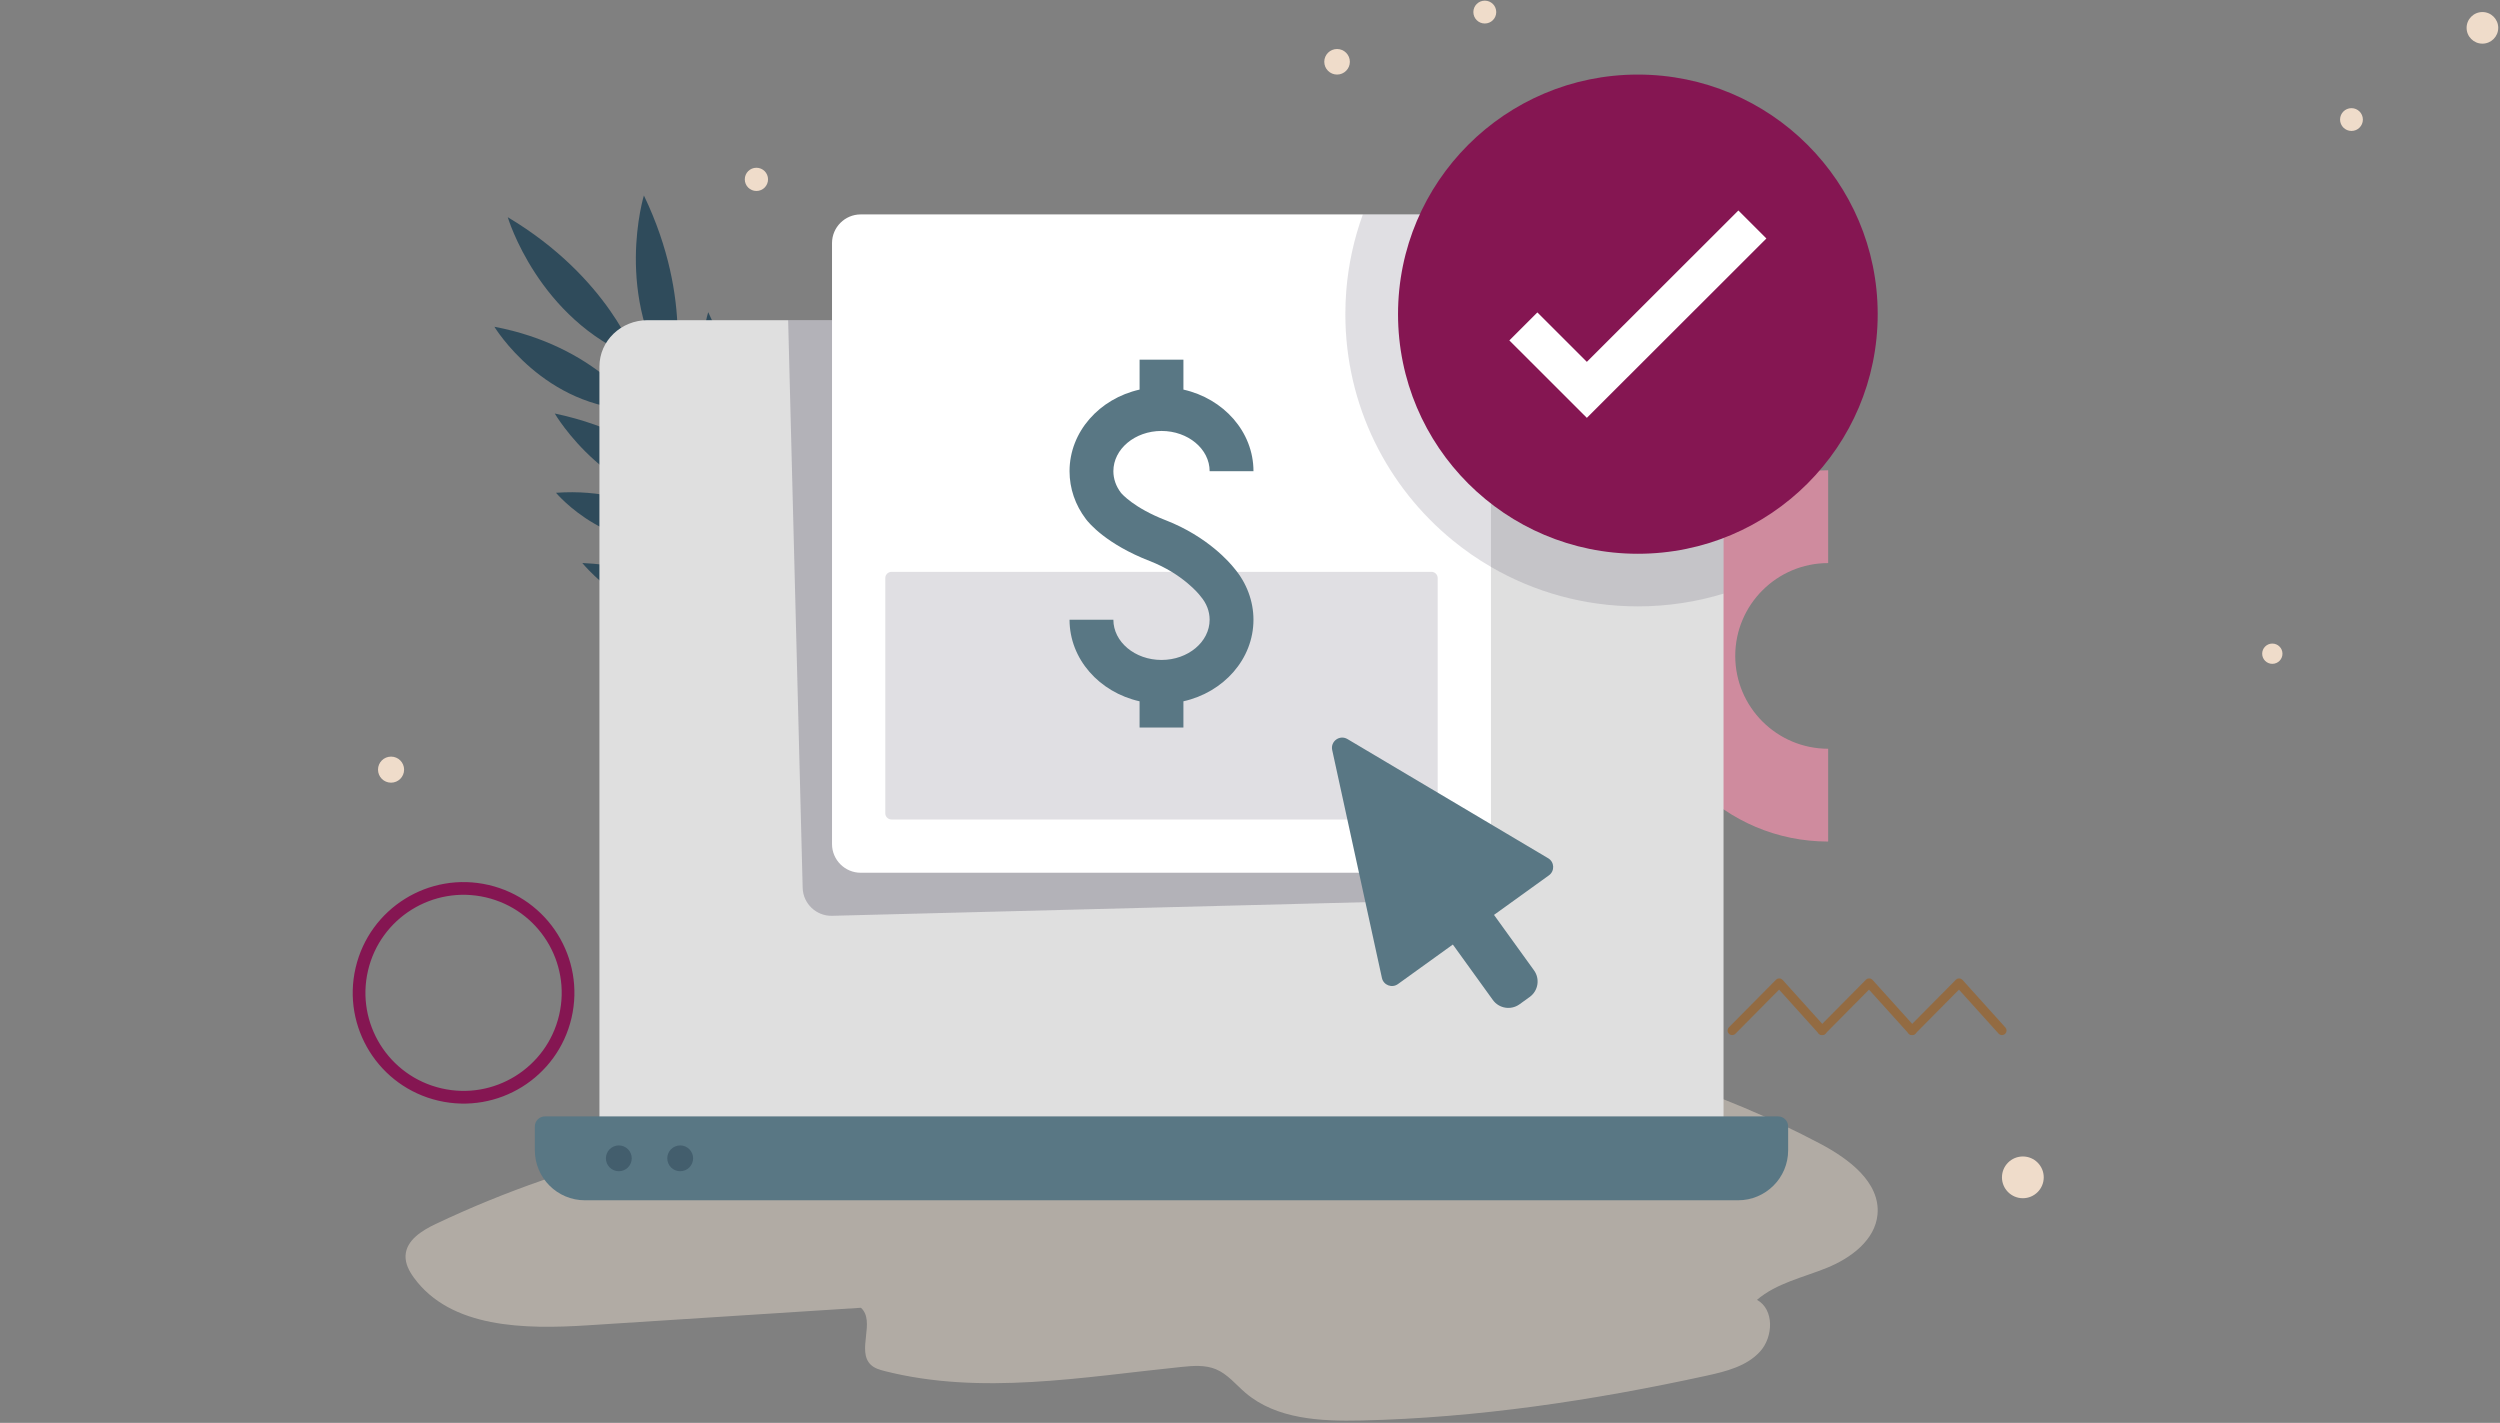 <svg width="875" height="498" viewBox="0 0 875 498" fill="none" xmlns="http://www.w3.org/2000/svg">
<rect x="0" y="0" width="875" height="498" fill="#808080" stroke="none"/>
<g clip-path="url(#clip0_8684_1944)">
<path d="M607.335 229.569C607.335 247.484 621.924 262.061 639.855 262.061V294.542C603.938 294.542 574.825 265.454 574.825 229.569C574.825 193.683 603.938 164.596 639.855 164.596V197.077C621.924 197.077 607.335 211.654 607.335 229.569Z" fill="#CF8B9E"/>
<path opacity="0.49" d="M152.617 428.333C147.721 430.647 142.196 434.051 141.942 439.461C141.81 442.26 143.21 444.904 144.853 447.174C157.778 464.935 183.681 465.276 205.615 463.866C237.518 461.817 269.421 459.767 301.323 457.718C306.561 462.434 299.68 472.835 304.797 477.683C306.087 478.906 307.874 479.423 309.605 479.864C343.36 488.447 378.825 481.969 413.474 478.432C417.532 478.013 421.788 477.672 425.549 479.225C429.662 480.922 432.551 484.624 435.937 487.511C446.766 496.744 462.293 497.504 476.518 497.173C517.166 496.237 557.56 490.166 597.281 481.495C604.085 480.007 611.319 478.2 616.006 473.055C620.692 467.91 621.034 458.313 614.947 454.941C621.806 449.069 631.08 447.141 639.439 443.736C647.798 440.332 656.3 434.051 657.128 425.061C658.153 413.811 647.059 405.57 637.057 400.292C602.629 382.123 565.047 369.949 526.506 364.473C426.96 350.337 324.184 379.876 227.968 402.132C202.009 408.137 176.69 416.929 152.606 428.344L152.617 428.333Z" fill="#E5D8CA"/>
<path d="M508.274 233.998C508.274 235.606 506.973 236.906 505.363 236.906C503.753 236.906 502.452 235.606 502.452 233.998C502.452 232.389 503.753 231.089 505.363 231.089C506.973 231.089 508.274 232.389 508.274 233.998Z" fill="#936B42"/>
<path d="M537.354 233.998C537.354 235.606 536.053 236.906 534.442 236.906C532.832 236.906 531.531 235.606 531.531 233.998C531.531 232.389 532.832 231.089 534.442 231.089C536.053 231.089 537.354 232.389 537.354 233.998Z" fill="#936B42"/>
<path d="M566.422 233.998C566.422 235.606 565.121 236.906 563.511 236.906C561.901 236.906 560.6 235.606 560.6 233.998C560.6 232.389 561.901 231.089 563.511 231.089C565.121 231.089 566.422 232.389 566.422 233.998Z" fill="#936B42"/>
<path d="M595.502 233.998C595.502 235.606 594.201 236.906 592.591 236.906C590.981 236.906 589.679 235.606 589.679 233.998C589.679 232.389 590.981 231.089 592.591 231.089C594.201 231.089 595.502 232.389 595.502 233.998Z" fill="#936B42"/>
<path d="M508.274 263.581C508.274 265.189 506.973 266.489 505.363 266.489C503.753 266.489 502.452 265.189 502.452 263.581C502.452 261.972 503.753 260.672 505.363 260.672C506.973 260.672 508.274 261.972 508.274 263.581Z" fill="#936B42"/>
<path d="M537.354 263.581C537.354 265.189 536.053 266.489 534.442 266.489C532.832 266.489 531.531 265.189 531.531 263.581C531.531 261.972 532.832 260.672 534.442 260.672C536.053 260.672 537.354 261.972 537.354 263.581Z" fill="#936B42"/>
<path d="M566.422 263.581C566.422 265.189 565.121 266.489 563.511 266.489C561.901 266.489 560.6 265.189 560.6 263.581C560.6 261.972 561.901 260.672 563.511 260.672C565.121 260.672 566.422 261.972 566.422 263.581Z" fill="#936B42"/>
<path d="M595.502 263.581C595.502 265.189 594.201 266.489 592.591 266.489C590.981 266.489 589.679 265.189 589.679 263.581C589.679 261.972 590.981 260.672 592.591 260.672C594.201 260.672 595.502 261.972 595.502 263.581Z" fill="#936B42"/>
<path d="M508.274 293.175C508.274 294.784 506.973 296.084 505.363 296.084C503.753 296.084 502.452 294.784 502.452 293.175C502.452 291.567 503.753 290.267 505.363 290.267C506.973 290.267 508.274 291.567 508.274 293.175Z" fill="#936B42"/>
<path d="M537.354 293.175C537.354 294.784 536.053 296.084 534.442 296.084C532.832 296.084 531.531 294.784 531.531 293.175C531.531 291.567 532.832 290.267 534.442 290.267C536.053 290.267 537.354 291.567 537.354 293.175Z" fill="#936B42"/>
<path d="M566.422 293.175C566.422 294.784 565.121 296.084 563.511 296.084C561.901 296.084 560.6 294.784 560.6 293.175C560.6 291.567 561.901 290.267 563.511 290.267C565.121 290.267 566.422 291.567 566.422 293.175Z" fill="#936B42"/>
<path d="M595.502 293.175C595.502 294.784 594.201 296.084 592.591 296.084C590.981 296.084 589.679 294.784 589.679 293.175C589.679 291.567 590.981 290.267 592.591 290.267C594.201 290.267 595.502 291.567 595.502 293.175Z" fill="#936B42"/>
<path d="M508.274 322.77C508.274 324.379 506.973 325.679 505.363 325.679C503.753 325.679 502.452 324.379 502.452 322.77C502.452 321.161 503.753 319.861 505.363 319.861C506.973 319.861 508.274 321.161 508.274 322.77Z" fill="#936B42"/>
<path d="M537.354 322.77C537.354 324.379 536.053 325.679 534.442 325.679C532.832 325.679 531.531 324.379 531.531 322.77C531.531 321.161 532.832 319.861 534.442 319.861C536.053 319.861 537.354 321.161 537.354 322.77Z" fill="#936B42"/>
<path d="M566.422 322.77C566.422 324.379 565.121 325.679 563.511 325.679C561.901 325.679 560.6 324.379 560.6 322.77C560.6 321.161 561.901 319.861 563.511 319.861C565.121 319.861 566.422 321.161 566.422 322.77Z" fill="#936B42"/>
<path d="M595.502 322.77C595.502 324.379 594.201 325.679 592.591 325.679C590.981 325.679 589.679 324.379 589.679 322.77C589.679 321.161 590.981 319.861 592.591 319.861C594.201 319.861 595.502 321.161 595.502 322.77Z" fill="#936B42"/>
<path d="M508.274 352.364C508.274 353.972 506.973 355.273 505.363 355.273C503.753 355.273 502.452 353.972 502.452 352.364C502.452 350.755 503.753 349.455 505.363 349.455C506.973 349.455 508.274 350.755 508.274 352.364Z" fill="#936B42"/>
<path d="M537.354 352.364C537.354 353.972 536.053 355.273 534.442 355.273C532.832 355.273 531.531 353.972 531.531 352.364C531.531 350.755 532.832 349.455 534.442 349.455C536.053 349.455 537.354 350.755 537.354 352.364Z" fill="#936B42"/>
<path d="M566.422 352.364C566.422 353.972 565.121 355.273 563.511 355.273C561.901 355.273 560.6 353.972 560.6 352.364C560.6 350.755 561.901 349.455 563.511 349.455C565.121 349.455 566.422 350.755 566.422 352.364Z" fill="#936B42"/>
<path d="M595.502 352.364C595.502 353.972 594.201 355.273 592.591 355.273C590.981 355.273 589.679 353.972 589.679 352.364C589.679 350.755 590.981 349.455 592.591 349.455C594.201 349.455 595.502 350.755 595.502 352.364Z" fill="#936B42"/>
<path d="M258.051 175.206C258.051 175.206 265.748 146.438 247.873 109.252C247.873 109.252 236.978 144.818 258.051 175.206Z" fill="#2F4B5B"/>
<path d="M222.653 125.393C222.653 125.393 213.169 97.165 177.715 76.022C177.715 76.022 188.291 111.687 222.653 125.393Z" fill="#2F4B5B"/>
<path d="M223.248 143.463C223.248 143.463 208.549 121.096 173.029 114.364C173.029 114.364 190.397 143.11 223.248 143.463Z" fill="#2F4B5B"/>
<path d="M242.425 188.151C242.425 188.151 226.171 170.236 194.599 172.473C194.599 172.473 214.173 195.886 242.425 188.151Z" fill="#2F4B5B"/>
<path d="M215.022 116.667C215.022 116.667 260.599 163.978 276.335 231.75" stroke="#2F4B5B" stroke-width="3.88" stroke-linecap="round" stroke-linejoin="round"/>
<path d="M233.669 124.963L240.01 149.147L217.514 141.589" stroke="#2F4B5B" stroke-width="3.88" stroke-linecap="round" stroke-linejoin="round"/>
<path d="M257.787 170.137L259.044 182.896" stroke="#2F4B5B" stroke-width="3.88" stroke-linecap="round" stroke-linejoin="round"/>
<path d="M273.644 201.924L272.475 214.694" stroke="#2F4B5B" stroke-width="3.88" stroke-linecap="round" stroke-linejoin="round"/>
<path d="M245.204 176.164L258.15 181.034" stroke="#2F4B5B" stroke-width="3.88" stroke-linecap="round" stroke-linejoin="round"/>
<path d="M259.176 220.005L272.74 222.759" stroke="#2F4B5B" stroke-width="3.88" stroke-linecap="round" stroke-linejoin="round"/>
<path d="M236.239 185.981L264.657 195.523" stroke="#2F4B5B" stroke-width="3.88" stroke-linecap="round" stroke-linejoin="round"/>
<path d="M235.544 134.373C235.544 134.373 243.241 105.605 225.366 68.419C225.366 68.419 214.47 103.985 235.544 134.373Z" fill="#2F4B5B"/>
<path d="M249.913 178.5C249.913 178.5 233.901 153.07 194.169 144.729C194.169 144.729 213.037 177.387 249.913 178.5Z" fill="#2F4B5B"/>
<path d="M272.949 206.948C272.949 206.948 285.929 180.141 275.364 140.256C275.364 140.256 257.974 173.145 272.949 206.948Z" fill="#2F4B5B"/>
<path d="M264.205 221.558C264.205 221.558 244.355 198.993 203.807 197.054C203.807 197.054 227.615 226.307 264.205 221.558Z" fill="#2F4B5B"/>
<path d="M197.866 355.77C202.44 336.116 190.202 316.479 170.531 311.909C150.86 307.339 131.206 319.567 126.632 339.22C122.058 358.874 134.297 378.511 153.967 383.081C173.638 387.651 193.292 375.423 197.866 355.77Z" stroke="#851652" stroke-width="4.45" stroke-miterlimit="10"/>
<path d="M268.814 62.778C268.814 65.025 266.995 66.843 264.745 66.843C262.495 66.843 260.676 65.025 260.676 62.778C260.676 60.53 262.495 58.712 264.745 58.712C266.995 58.712 268.814 60.53 268.814 62.778Z" fill="#EFDCCA"/>
<path d="M472.449 21.626C472.449 24.094 470.442 26.099 467.972 26.099C465.502 26.099 463.495 24.094 463.495 21.626C463.495 19.158 465.502 17.152 467.972 17.152C470.442 17.152 472.449 19.158 472.449 21.626Z" fill="#EFDCCA"/>
<path d="M523.683 4.228C523.683 6.432 521.897 8.228 519.68 8.228C517.463 8.228 515.677 6.443 515.677 4.228C515.677 2.013 517.463 0.229 519.68 0.229C521.897 0.229 523.683 2.013 523.683 4.228Z" fill="#EFDCCA"/>
<path d="M795.314 232.345C797.275 232.345 798.865 230.756 798.865 228.797C798.865 226.837 797.275 225.249 795.314 225.249C793.353 225.249 791.763 226.837 791.763 228.797C791.763 230.756 793.353 232.345 795.314 232.345Z" fill="#EFDCCA"/>
<path d="M827.007 41.844C827.007 44.048 825.22 45.833 823.015 45.833C820.809 45.833 819.023 44.048 819.023 41.844C819.023 39.64 820.809 37.855 823.015 37.855C825.22 37.855 827.007 39.64 827.007 41.844Z" fill="#EFDCCA"/>
<path d="M874.381 9.748C874.381 12.8 871.9 15.279 868.845 15.279C865.791 15.279 863.31 12.8 863.31 9.748C863.31 6.696 865.791 4.217 868.845 4.217C871.9 4.217 874.381 6.696 874.381 9.748Z" fill="#EFDCCA"/>
<path d="M715.309 412.071C715.309 416.103 712.034 419.376 707.998 419.376C703.961 419.376 700.686 416.103 700.686 412.071C700.686 408.038 703.961 404.766 707.998 404.766C712.034 404.766 715.309 408.038 715.309 412.071Z" fill="#EFDCCA"/>
<path d="M141.435 269.376C141.435 271.899 139.395 273.937 136.869 273.937C134.344 273.937 132.304 271.899 132.304 269.376C132.304 266.853 134.344 264.814 136.869 264.814C139.395 264.814 141.435 266.853 141.435 269.376Z" fill="#EFDCCA"/>
</g>
<g clip-path="url(#clip1_8684_1944)">
<path d="M603.239 128.282V395.247H209.801V128.282C209.801 119.326 217.335 112.062 226.626 112.062H586.413C595.707 112.062 603.239 119.326 603.239 128.282Z" fill="#DFDFDF"/>
<path d="M190.728 390.732H622.319C624.27 390.732 625.853 392.314 625.853 394.263V402.592C625.853 412.253 618 420.098 608.33 420.098H204.717C195.047 420.098 187.194 412.253 187.194 402.592V394.263C187.194 392.314 188.777 390.732 190.728 390.732Z" fill="#597784"/>
<path d="M218.318 409.59C220.626 408.635 221.721 405.992 220.766 403.687C219.81 401.382 217.164 400.287 214.857 401.242C212.549 402.197 211.453 404.84 212.409 407.145C213.365 409.45 216.01 410.545 218.318 409.59Z" fill="#435E6D"/>
<path d="M239.8 409.589C242.107 408.634 243.203 405.991 242.247 403.686C241.291 401.381 238.646 400.286 236.338 401.241C234.031 402.196 232.935 404.839 233.891 407.144C234.847 409.449 237.492 410.544 239.8 409.589Z" fill="#435E6D"/>
<g style="mix-blend-mode:multiply" opacity="0.25">
<path d="M511.493 304.877C511.634 310.383 507.233 315.011 501.722 315.153L291.22 320.532C285.709 320.674 281.076 316.276 280.934 310.771L275.848 112.06H506.556L511.493 304.877Z" fill="#312B44"/>
</g>
<path d="M521.838 85.075V295.44C521.838 300.945 517.325 305.461 511.807 305.461H301.237C295.719 305.461 291.207 300.945 291.207 295.44V85.075C291.207 79.561 295.719 75.046 301.237 75.046H511.807C517.325 75.046 521.838 79.561 521.838 85.075Z" fill="white"/>
<g style="mix-blend-mode:multiply" opacity="0.15">
<path d="M503.192 284.647V202.327C503.192 201.123 502.215 200.146 501.009 200.146H312.033C310.827 200.146 309.85 201.123 309.85 202.327V284.647C309.85 285.851 310.827 286.827 312.033 286.827H501.009C502.215 286.827 503.192 285.851 503.192 284.647Z" fill="#312B44"/>
</g>
<path d="M541.855 300.385L471.607 258.668C468.909 257.066 465.602 259.45 466.269 262.512L483.671 342.284C484.222 344.807 487.179 345.938 489.275 344.429L508.497 330.586L522.496 349.991C524.656 352.984 528.833 353.66 531.83 351.503L535.387 348.941C538.383 346.784 539.06 342.611 536.9 339.617L522.901 320.213L542.123 306.371C544.218 304.862 544.079 301.701 541.858 300.382L541.855 300.385Z" fill="#597784"/>
<path d="M407.958 182.072C396.808 177.737 392.613 172.82 392.34 172.486L392.301 172.434C390.587 170.184 389.681 167.585 389.681 164.915C389.681 157.15 397.238 150.832 406.527 150.832C415.817 150.832 423.374 157.15 423.374 164.915H438.714C438.714 151.114 428.254 139.509 414.198 136.357V125.873H398.857V136.357C384.801 139.509 374.34 151.114 374.34 164.915C374.34 170.956 376.325 176.757 380.077 181.691C381.104 183.057 387.176 190.434 402.399 196.354C414.149 200.923 419.858 208.273 419.878 208.298L420.226 208.735C422.285 211.135 423.371 213.958 423.371 216.9C423.371 224.666 415.814 230.984 406.525 230.984C397.235 230.984 389.678 224.666 389.678 216.9H374.338C374.338 230.701 384.798 242.306 398.854 245.458V254.631H414.195V245.458C428.251 242.306 438.712 230.701 438.712 216.9C438.712 210.409 436.331 204.032 432.007 198.918C430.612 197.138 422.797 187.84 407.964 182.069L407.958 182.072Z" fill="#597784"/>
<g style="mix-blend-mode:multiply" opacity="0.15">
<path d="M603.241 118.666V207.769C593.761 210.675 583.684 212.233 573.249 212.233C554.514 212.233 536.949 207.203 521.837 198.419C517.153 195.699 512.708 192.615 508.53 189.203C485.542 170.447 470.871 141.917 470.871 109.959C470.871 107.231 470.976 104.533 471.185 101.866C471.924 92.514 473.916 83.522 476.994 75.049H511.804C517.323 75.049 521.835 79.564 521.835 85.078V101.866H586.41C595.705 101.866 603.236 109.393 603.236 118.668L603.241 118.666Z" fill="#312B44"/>
</g>
<path d="M573.252 193.819C619.612 193.819 657.194 156.273 657.194 109.959C657.194 63.644 619.612 26.099 573.252 26.099C526.892 26.099 489.311 63.644 489.311 109.959C489.311 156.273 526.892 193.819 573.252 193.819Z" fill="#851652"/>
<path d="M555.397 146.247L528.27 119.147L538.079 109.347L555.397 126.648L608.428 73.668L618.237 83.468L555.397 146.247Z" fill="white"/>
</g>
<path d="M606.257 360.682L622.732 344.045L637.73 360.682" stroke="#936B42" stroke-width="3.2" stroke-linecap="round" stroke-linejoin="round"/>
<path d="M637.73 360.682L654.205 344.045L669.214 360.682" stroke="#936B42" stroke-width="3.2" stroke-linecap="round" stroke-linejoin="round"/>
<path d="M669.214 360.682L685.689 344.045L700.686 360.682" stroke="#936B42" stroke-width="3.2" stroke-linecap="round" stroke-linejoin="round"/>
<defs>
<clipPath id="clip0_8684_1944">
<rect width="874" height="497" fill="white" transform="translate(0.381 0.229)"/>
</clipPath>
<clipPath id="clip1_8684_1944">
<rect width="470" height="394" fill="white" transform="translate(187.194 26.099)"/>
</clipPath>
</defs>
</svg>
